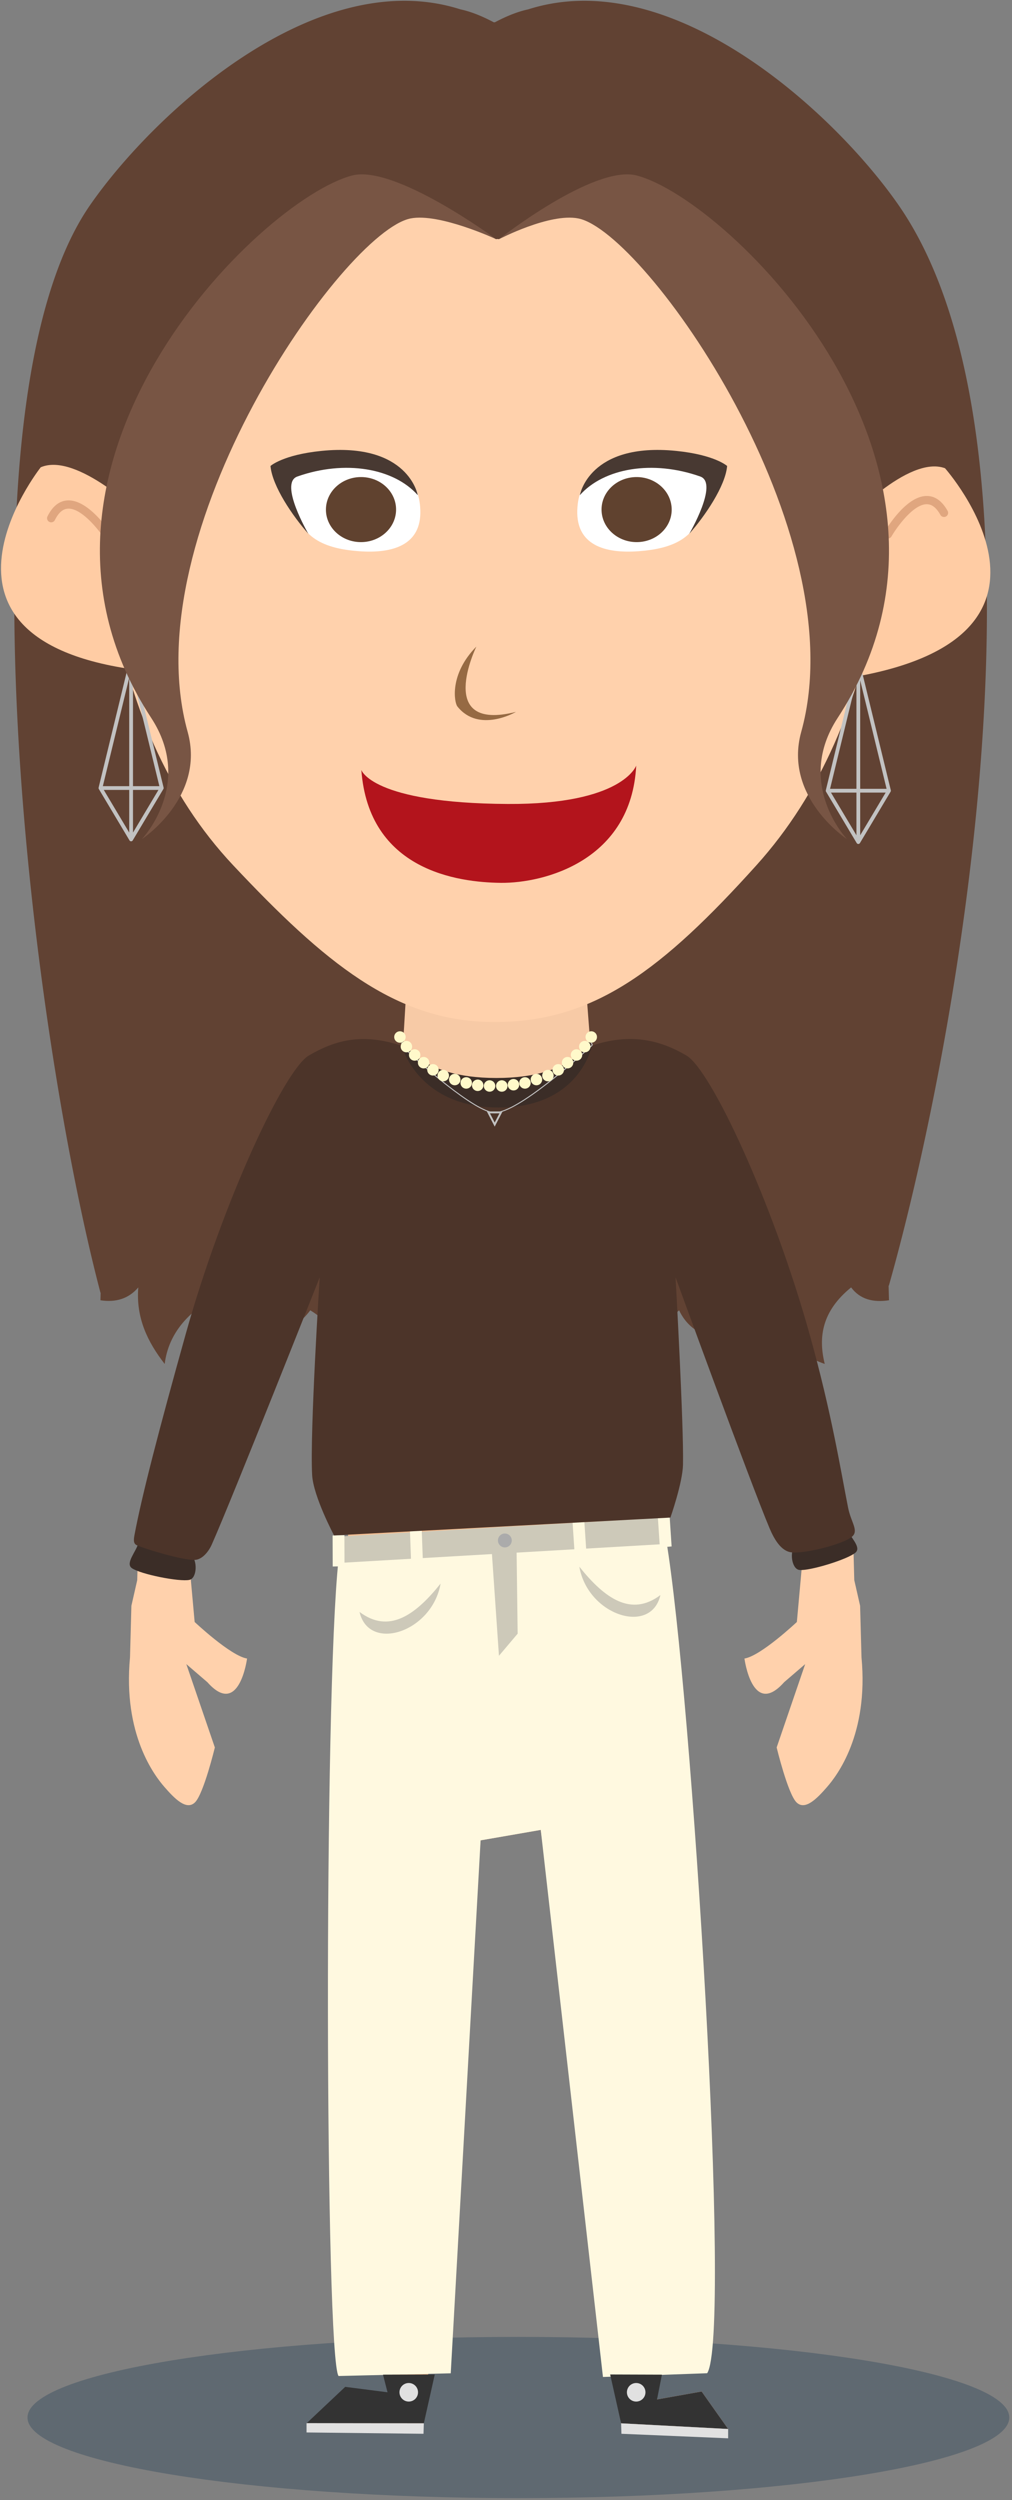 <svg xmlns="http://www.w3.org/2000/svg" xml:space="preserve" style="fill-rule:evenodd;clip-rule:evenodd;stroke-linecap:round;stroke-linejoin:round;stroke-miterlimit:1.5" viewBox="0 0 220 543"><rect x="0" y="0" width="220" height="543" fill="#808080" stroke="none"/><g id="isi"><path d="M112.694 542.554c58.936 0 106.715-7.839 106.715-17.506 0-9.67-47.779-17.509-106.715-17.509S5.978 515.378 5.978 525.048c0 9.667 47.78 17.506 106.716 17.506" style="fill:#2d465a;fill-opacity:.4;fill-rule:nonzero"/><path id="Haare-hinten" d="m107.547 139.705 82.056 5.116 3.654 137.578c-3.417.511-6.276-.174-8.23-2.794-6.345 5.151-7.175 10.787-5.735 16.621-6.276-2.151-10.777-6.951-12.774-15.493-5.034 3.486-7.302 6.973-7.357 10.461-5.268-.314-9.408-2.122-11.525-6.613-2.997 2.563-3.982 5.082-3.046 7.56-3.52 1.12-6.594.908-8.929-1.519-3.779 3.02-5.311 6.121-4.217 9.314-5.992-.157-10.585-4.089-14.393-10.139-4.431 1.222-7.994 3.262-9.504 7.233-4.555-1.122-7.784-3.477-9.505-7.233-3.327 5.313-8.092 8.734-14.392 10.139 1.174-3.186.092-6.301-4.218-9.314-2.929 2.556-5.915 2.629-8.929 1.519 2.213-2.52 1.11-5.04-3.046-7.56-3.231 4.239-7.273 5.776-11.525 6.613.358-3.938-1.936-7.45-7.357-10.461-7.47 3.678-11.924 8.752-12.774 15.493-3.722-4.773-6.276-10.041-5.735-16.621-2.103 2.463-4.885 3.301-8.23 2.794l3.654-137.578 82.057-5.116Z" style="fill:#614233"/><path d="m126.586 204.008 1.781 23.181h15.07l-16.851 19.161s-17.983 12.001-37.627 0l-16.311-19.161h14.948l1.363-22.622 37.627-.559Z" style="fill:#f7caa6;fill-rule:nonzero"/><path d="M35.759 388.117c-2.133-2.445-9.07-11.383-7.496-28.161l.302-11.205 1.268-5.572.181-6.721 11.1 2.547 1.2 13.264s7.839 7.388 11.394 7.937c0 0-1.691 12.961-8.624 5.144l-4.581-3.934 6.204 18.108s-2.427 10.033-4.306 11.91c-1.876 1.88-4.51-.872-6.642-3.317" style="fill:#ffd1ac;fill-rule:nonzero"/><path d="M88.959 246.35c.594.209-34.596 12.963-47.845 92.655l-11.1-2.547s14.645-81.78 42.634-109.269l16.311 19.161Z" style="fill:#f5bf93;fill-rule:nonzero"/><path d="M179.786 388.117c2.133-2.445 9.07-11.383 7.496-28.161l-.302-11.205-1.268-5.572-.181-6.721-11.1 2.547-1.2 13.264s-7.839 7.388-11.394 7.937c0 0 1.691 12.961 8.624 5.144l4.581-3.934-6.204 18.108s2.427 10.033 4.306 11.91c1.876 1.88 4.51-.872 6.642-3.317" style="fill:#ffd1ac;fill-rule:nonzero"/><path d="M126.586 246.35s37.391 11.983 47.845 92.655l11.1-2.547s-14.105-81.78-42.094-109.269l-16.851 19.161Z" style="fill:#f5bf93;fill-rule:nonzero"/><path d="M144.802 239.042h-72.18c2.602 38.487 5.863 76.974 1.275 115.461l70.905-4.116c-7.825-36.106-3.292-73.806 0-111.345Z" style="fill:#f5bf93"/><g id="Hose"><path d="M73.599 338.732c-1.081 62.262 6.325 121.559 11.722 181.684l-10.218-1.759-8.329 7.65h25.267l12.438-126.614 13.079-2.268 17.466 128.882 23.267 1.232-5.763-8.139-9.696 1.725c3.602-62.167 8.45-124.295 1.974-186.773l-71.207 4.38Z" style="fill:#f5bf93;fill-rule:nonzero"/><path d="M73.599 338.732c-3.239 29.563-2.914 173.227 0 177.299l24.387-.584 6.493-115.754 13.079-2.268 13.519 118.817 22.655-.813c5.38-8.294-3.36-148.204-8.926-181.077l-71.207 4.38Z" style="fill:#fff9e0;fill-rule:nonzero"/><path d="m144.503 329.594-70.904 4.116v5.743l70.904-4.116v-5.743Z" style="fill:#cdc9b9"/><path d="m74.871 333.429-2.566.051.022 6.74 2.566-.051-.022-6.74Zm16.799-1.527-2.562.134.241 6.736 2.563-.134-.242-6.736Zm35.328-1.941-2.557.212.447 6.725 2.557-.212-.447-6.725Zm18.561-.823-2.557.212.446 6.725 2.557-.212-.446-6.725Z" style="fill:#fff9e0"/><path d="m106.549 331.798 1.919 27.815 4.065-4.805-.299-23.34-5.685.33Zm19.394 8.464c5.539 6.939 11.28 10.936 17.628 6.156-2.038 8.844-15.793 4.408-17.628-6.156Z" style="fill:#cdc9b9"/><ellipse cx="109.751" cy="334.565" rx="1.502" ry="1.51" style="fill:#ababab"/><path d="M95.784 343.926c-5.538 6.939-11.28 10.937-17.628 6.157 2.038 8.844 15.793 4.408 17.628-6.157Z" style="fill:#cdc9b9"/></g><path d="M30.049 335.219c-.462 1.786-2.857 4.313-1.386 5.358 1.856 1.318 10.372 3.019 12.517 2.549 1.696-.371 1.779-4.352.352-5.366-1.856-1.318-7.655-1.694-11.483-2.541m154.028-3.218c.636 1.732 3.269 4.01 1.908 5.195-1.716 1.495-10.023 4.028-12.203 3.773-1.725-.203-2.2-4.156-.88-5.306 1.716-1.495 7.45-2.441 11.175-3.662" style="fill:#3b2d27"/><path id="Oberteil" d="M108.182 239.022c17.537-.547 20.185-11.833 20.185-11.833 8.86-3.012 15.306-1.196 20.863 2.055 5.294 3.097 18.694 31.648 26.781 60.566 4.805 17.181 6.764 29.614 8.363 37.659.646 3.252 2.44 5.025.766 6.342-2.05 1.613-10.091 3.658-13.067 3.338-2.356-.254-3.864-3.076-4.786-5.259-4.203-9.957-20.428-54.482-20.428-54.482s1.804 32.016 1.618 40.714c-.084 3.93-2.734 11.472-2.734 11.472l-73.121 3.874s-4.506-8.468-4.764-13.11c-.52-9.344 1.647-42.95 1.647-42.95s-18.924 47.799-23.463 58.03c-.682 1.537-2.089 3.328-3.771 3.353-2.692.039-10.204-2.231-12.379-3.118-.711-.29-.944-.758-.673-2.205 1.625-8.675 5.351-22.981 11.134-43.658 8.087-28.918 21.486-57.469 26.781-60.566 5.557-3.251 11.555-5.052 20.415-2.04 0 0 3.095 11.271 20.633 11.818Z" style="fill:#4c3429"/><path d="M87.585 225.655s2.881 8.467 20.337 8.467 20.357-8.467 20.357-8.467l.337 1.613s-2.585 13.269-20.179 13.269c-17.594 0-21.056-13.314-21.056-13.314l.204-1.568Z" style="fill:#3b2d27"/><path d="M87.381 226.518s-.18.393.283.865c2.973 3.035 15.705 14.298 19.883 14.275 5.088-.028 18.265-12.03 21.069-14.535.308-.275-.069-.558-.069-.558" style="fill:none;stroke:#c2c2c2;stroke-width:.21px"/><path d="m107.543 244.682-1.706-3.292h3.412l-1.706 3.292Zm0-.894 1.03-1.987h-2.059l1.029 1.987Z" style="fill:#c2c2c2"/><circle cx="86.941" cy="225.221" r="1.247" style="fill:#fff9ca"/><circle cx="88.349" cy="227.306" r="1.247" style="fill:#fff9ca"/><circle cx="90.147" cy="229.123" r="1.247" style="fill:#fff9ca"/><circle cx="92.092" cy="230.796" r="1.247" style="fill:#fff9ca"/><circle cx="94.12" cy="232.35" r="1.247" style="fill:#fff9ca"/><circle cx="96.364" cy="233.598" r="1.247" style="fill:#fff9ca"/><circle cx="98.859" cy="234.462" r="1.247" style="fill:#fff9ca"/><circle cx="101.354" cy="235.197" r="1.247" style="fill:#fff9ca"/><circle cx="103.848" cy="235.709" r="1.247" style="fill:#fff9ca"/><circle cx="106.426" cy="235.86" r="1.247" style="fill:#fff9ca"/><circle cx="128.534" cy="225.221" r="1.247" style="fill:#fff9ca"/><circle cx="127.126" cy="227.306" r="1.247" style="fill:#fff9ca"/><circle cx="125.328" cy="229.123" r="1.247" style="fill:#fff9ca"/><circle cx="123.383" cy="230.796" r="1.247" style="fill:#fff9ca"/><circle cx="121.355" cy="232.35" r="1.247" style="fill:#fff9ca"/><circle cx="119.111" cy="233.598" r="1.247" style="fill:#fff9ca"/><circle cx="116.616" cy="234.462" r="1.247" style="fill:#fff9ca"/><circle cx="114.121" cy="235.197" r="1.247" style="fill:#fff9ca"/><circle cx="111.626" cy="235.586" r="1.247" style="fill:#fff9ca"/><circle cx="109.083" cy="235.86" r="1.247" style="fill:#fff9ca"/><g id="Schuh-li"><path d="m132.644 515.697 2.38 10.61 23.267 1.232-5.763-8.139-9.696 1.725 1.066-5.388-11.254-.04Z" style="fill:#333"/><path d="m135.024 526.307.07 2.272 23.197.984v-2.024l-23.267-1.232Z" style="fill:#e1e1e1"/><circle cx="138.301" cy="519.567" r="2.017" style="fill:#e1e1e1"/></g><g id="Schuh-re"><path d="m94.516 515.697-2.38 10.61H66.639l8.408-7.921 9.195 1.181-.979-3.83 11.253-.04Z" style="fill:#333"/><path d="m92.136 526.307-.07 2.272-25.427-.286v-2.024l25.497.038Z" style="fill:#e1e1e1"/><circle cx="88.859" cy="519.567" r="2.017" style="fill:#e1e1e1"/></g><path d="M108.473 221.956h-1.818c-20.824-.263-36.075-12.89-55.972-34.04C22.068 157.5 17.145 108.184 25.187 55.589l81.828-31.184h1.098l81.828 31.184c8.042 52.595 2.472 101.315-25.495 132.327-20.495 22.726-35.148 33.777-55.973 34.04Z" style="fill:#ffd1ac"/><path d="M112.171 154.609s-8.034 4.726-12.739-1.176c-.685-.859-1.801-7.009 4.127-13.007 0 0-9.109 18.638 8.612 14.183Z" style="fill:#966a43;fill-rule:nonzero"/><path d="M91.377 110.811c.242 7.469-5.809 9.47-13.385 8.9-7.573-.567-12.773-2.923-14.037-10.177-.191-1.101-1.549-3.43-1.276-4.335 1.555-5.143 9.375-5.643 15.819-5.155 7.569.57 12.637 3.301 12.879 10.767" style="fill:#fff;fill-rule:nonzero"/><path d="M86.083 111.211c-.327 3.895-3.997 6.804-8.197 6.51-4.196-.301-7.338-3.692-7.01-7.586.327-3.892 3.997-6.804 8.193-6.507 4.204.301 7.338 3.692 7.014 7.583" style="fill:#60422f;fill-rule:nonzero"/><path d="M90.817 107.539s-1.981-11.522-20.955-9.608c-8.399.847-11.06 3.274-11.06 3.274.381 4.38 4.827 10.889 8.235 14.731 0 0-6.45-11.014-2.392-12.445 10.387-3.665 20.955-1.813 26.172 4.048Z" style="fill:#483932"/><path d="M125.498 110.811c-.242 7.469 5.809 9.47 13.385 8.9 7.572-.567 12.773-2.923 14.036-10.177.192-1.101 1.55-3.43 1.276-4.335-1.554-5.143-9.374-5.643-15.818-5.155-7.569.57-12.637 3.301-12.879 10.767" style="fill:#fff;fill-rule:nonzero"/><path d="M130.791 111.211c.328 3.895 3.997 6.804 8.197 6.51 4.197-.301 7.338-3.692 7.011-7.586-.327-3.892-3.997-6.804-8.193-6.507-4.204.301-7.338 3.692-7.015 7.583" style="fill:#60422f;fill-rule:nonzero"/><path d="M126.057 107.539s1.982-11.522 20.956-9.608c8.399.847 11.06 3.274 11.06 3.274-.381 4.38-4.828 10.889-8.235 14.731 0 0 6.45-11.014 2.392-12.445-10.387-3.665-20.955-1.813-26.173 4.048Z" style="fill:#483932"/><path d="M138.307 166.274c-1.054 20.645-19.984 25.559-29.404 25.466-9.399-.094-28.747-2.711-30.351-24.526 0 0 2.198 7.236 31.834 7.395 25.024.134 27.921-8.335 27.921-8.335" style="fill:#b3141c;fill-rule:nonzero"/><path d="M100.087 2.03c2.136.457 4.55 1.373 7.262 2.818a.525.525 0 0 1 .113-.006.525.525 0 0 1 .113.006c2.712-1.445 5.126-2.361 7.262-2.818 31.408-9.994 66.711 22.64 80.508 42.519 35.635 51.347 13.689 178.8-2.088 234.586-.46 1.628-10.344-15.183-10.344-15.183-5.372 17.564 10.638-86.364 1.775-128.986-7.597-36.537-27.983-76.02-34.62-81.765-13.292-11.504-19.141-14.659-41.631-1.242.039-.023-.038-.023 0 0-.098-.059-.492-.059-.591 0 .039-.023-.038-.023 0 0-22.49-13.417-29.698-10.262-42.989 1.242-6.638 5.745-27.024 45.228-34.621 81.765-8.863 42.622 7.147 146.55 1.775 128.986 0 0-9.983 17.523-10.175 16.794C7.067 224.685-10.542 87.951 19.58 44.549 33.376 24.67 68.679-7.964 100.087 2.03Z" style="fill:#614233"/><path d="M183.917 113.503s13.466-14.757 21.519-11.812c0 0 33.197 37.426-22.251 45.731l.732-33.919Z" style="fill:#ffcca4;fill-rule:nonzero"/><path d="M186.591 182.31v-36.932m0-1.037 6.666 27.389-6.666 11.159-6.666-11.159 6.666-27.389Zm-6.492 27.389h12.983" style="fill:none;stroke:#c2c2c2;stroke-width:.82px;stroke-linejoin:miter"/><path d="m192.863 116.945-.293-.108a.894.894 0 0 1-.325-1.223c.471-.812 4.735-7.934 9.258-7.898 1.791.014 3.308 1.108 4.507 3.251a.897.897 0 0 1-1.565.876c-.873-1.562-1.842-2.322-2.955-2.334-2.957-.025-6.558 5.047-7.695 7.005a.896.896 0 0 1-.932.431Z" style="fill:#e0a67f;fill-rule:nonzero"/><path d="M30.993 112.099S16.736 98.102 8.858 101.484c0 0-31.096 39.19 24.725 44.441l-2.59-33.826Z" style="fill:#ffcca4;fill-rule:nonzero"/><path d="M28.502 181.73v-36.932m0-1.036 6.666 27.389-6.666 11.159-6.666-11.159 6.666-27.389Zm-6.491 27.389h12.983" style="fill:none;stroke:#c2c2c2;stroke-width:.82px;stroke-linejoin:miter"/><path d="M23.485 117.501a.897.897 0 0 1-.692-.406c-1.231-1.899-5.056-6.79-8.026-6.621-1.113.062-2.041.872-2.837 2.472a.895.895 0 1 1-1.605-.798c1.092-2.197 2.553-3.365 4.343-3.465 4.525-.255 9.12 6.649 9.63 7.437a.896.896 0 0 1-.813 1.381Z" style="fill:#e0a67f;fill-rule:nonzero"/><path d="M108.437 51.972s20.711-16.301 30.007-13.852c20.16 5.312 79.221 63.385 43.656 117.801-9.386 14.361 2.025 26.319 2.025 26.319s-13.883-9.13-9.944-23.291c12.097-43.486-33.985-108.642-48.462-111.506-6.247-1.236-17.282 4.529-17.282 4.529Zm-.605-.04S85.826 35.671 76.53 38.12c-20.161 5.312-79.221 63.385-43.657 117.801 9.387 14.361-2.024 26.319-2.024 26.319s13.883-9.13 9.944-23.291C28.696 115.463 74.778 50.307 89.255 47.443c6.247-1.236 18.577 4.489 18.577 4.489Z" style="fill:#785544"/></g></svg>